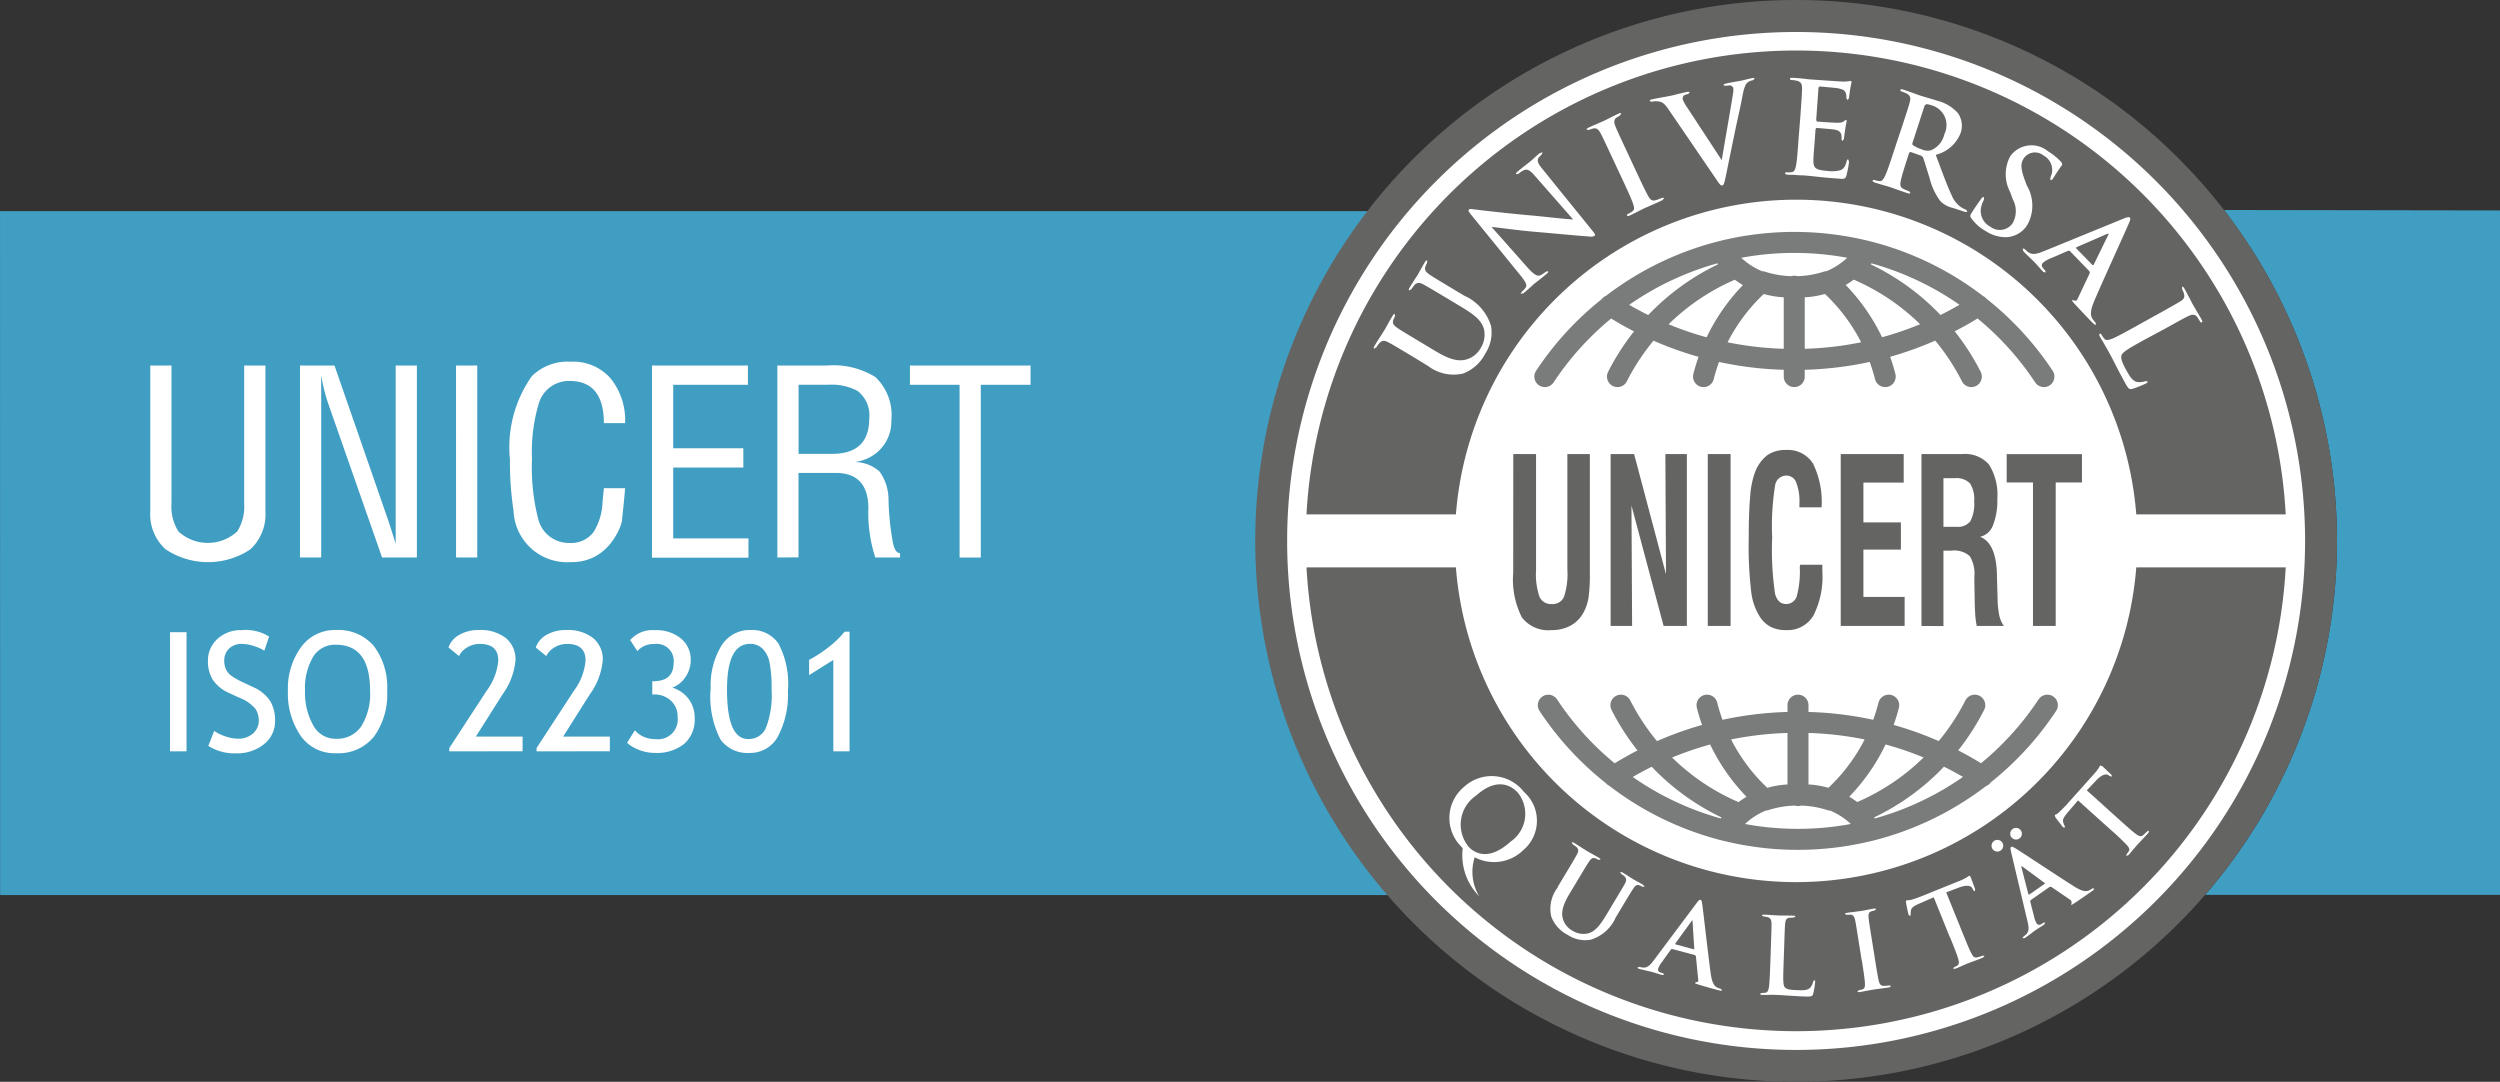 <svg xmlns="http://www.w3.org/2000/svg" width="90.949" height="39.355"><rect width="100%" height="100%" fill="#333333" stroke="none"/><path d="M80.909 7.639l10.041.017v24.9H80.222a19.682 19.682 0 00.687-24.914M.001 7.681h57.88a19.676 19.676 0 00.723 24.882H.004zm0 0" fill="#419ec3"/><path d="M6.238 13.299v5.018a1.686 1.686 0 00.252 1.015 1.577 1.577 0 002.141 0 1.682 1.682 0 00.252-1.015v-5.018h.773v5.3a1.734 1.734 0 01-.549 1.387 2.779 2.779 0 01-3.091-.009 1.723 1.723 0 01-.549-1.378v-5.3zm8.928 0v6.982H13.9l-1.955-5.586a6.087 6.087 0 01-.26-1.052v6.638h-.772v-6.982h1.256l1.984 5.717.242.764v-6.481zm1.424 0h.772v6.982h-.771zm4.123.559a1.144 1.144 0 00-1.117.838 6.1 6.1 0 00-.242 1.992 7.5 7.5 0 00.223 2.179 1.144 1.144 0 001.135.885 1.018 1.018 0 00.885-.4 2.24 2.24 0 00.326-1.117l.046-.475h.772l-.037.428-.084.8a1.812 1.812 0 01-.131.344 2.814 2.814 0 01-.214.354 1.874 1.874 0 01-.642.568 1.783 1.783 0 01-.857.195 1.952 1.952 0 01-2.094-1.871 11.888 11.888 0 01-.131-1.871 4.481 4.481 0 01.8-3.026 1.858 1.858 0 011.415-.522 1.8 1.8 0 011.453.615 2.417 2.417 0 01.522 1.62h-.772q0-1.537-1.258-1.536m3.007-.559h3.491v.7h-2.718v2.31h2.551v.7h-2.551v2.579h2.737v.7h-3.51zm4.562 6.982v-6.982h1.8a2.889 2.889 0 011.769.42 1.909 1.909 0 01.577 1.573 1.464 1.464 0 01-.372 1.023 1.526 1.526 0 01-.968.493 1.394 1.394 0 01.912.345 1.779 1.779 0 01.326.978 9.625 9.625 0 00.149 1.554c.05.292.14.437.27.437v.159h-.9a5.2 5.2 0 01-.252-1.782q0-1.294-1.192-1.295h-1.35v3.073zm1.993-3.77q1.349 0 1.349-1.285a1.111 1.111 0 00-.428-1.006 2 2 0 00-1.053-.223h-1.089v2.514zm7.218-3.212v.7h-1.81v6.284h-.772v-6.284h-1.806v-.7zm0 0" fill="#fff"/><path d="M45.665 19.677a19.677 19.677 0 1119.677 19.677 19.677 19.677 0 01-19.677-19.677" fill="#646563"/><path d="M46.826 19.68a18.516 18.516 0 1118.516 18.516A18.516 18.516 0 0146.826 19.68" fill="#fff"/><path d="M47.504 19.677a17.838 17.838 0 1117.838 17.837 17.837 17.837 0 01-17.838-17.837" fill="#646563"/><path d="M47.074 18.713h5.9v1.928h-5.9zm0 0M77.403 18.713h5.9v1.928h-5.9zm0 0" fill="#fff"/><path d="M52.928 19.677a12.413 12.413 0 1112.414 12.414 12.413 12.413 0 01-12.414-12.414" fill="#fff"/><path d="M58.709 28.241a12.239 12.239 0 016.7-1.962 12.242 12.242 0 016.7 1.964m-9.321 1.972a2.878 2.878 0 012.617-1.291 2.881 2.881 0 012.623 1.291 10.843 10.843 0 01-2.623.32 10.837 10.837 0 01-2.622-.32zm2.622-1.273v-3.288m3.3 0a6.824 6.824 0 01-2.117 3.453 3.835 3.835 0 00-1.188-.183 3.83 3.83 0 00-1.187.183 6.819 6.819 0 01-2.117-3.453m12.381 0a10.9 10.9 0 01-6.533 4.582l.079-.021a1.85 1.85 0 00-.5-.608 8.315 8.315 0 004.313-3.953m-12.873 0a8.318 8.318 0 004.309 3.953 1.847 1.847 0 00-.495.608l.078.021a10.9 10.9 0 01-6.533-4.581m15.648-14.542a12.253 12.253 0 01-6.7 1.962 12.245 12.245 0 01-6.7-1.963m9.321-1.973a2.878 2.878 0 01-2.622 1.291 2.881 2.881 0 01-2.623-1.291 10.888 10.888 0 012.623-.32 10.876 10.876 0 012.627.32zm-2.622 1.273V13.7m-3.3 0a6.81 6.81 0 012.117-3.453 3.826 3.826 0 001.187.183 3.835 3.835 0 001.188-.183 6.821 6.821 0 012.117 3.453m-12.382 0a10.893 10.893 0 016.534-4.581l-.079.02a1.857 1.857 0 00.495.608 8.318 8.318 0 00-4.308 3.953m12.873 0a8.32 8.32 0 00-4.309-3.953 1.817 1.817 0 00.495-.608l-.078-.02a10.889 10.889 0 016.533 4.581" fill="none" stroke="#7a7c7c" stroke-linecap="round" stroke-linejoin="round" stroke-miterlimit="22.926" stroke-width=".764"/><path d="M73.959 22.772v-5.221h-.957V16.52h2.739v1.031h-.955v5.221zm-4.057 0v-6.253h1.487a1.151 1.151 0 01.972.384 2.064 2.064 0 01.3 1.253 2.368 2.368 0 01-.16.96.651.651 0 01-.469.413q.592.219.617 1.4v.082l.024.827a3.031 3.031 0 00.063.566 1.049 1.049 0 00.163.367h-.987a3.239 3.239 0 01-.051-.371 10.405 10.405 0 01-.023-.6l-.012-.654v-.167a1.228 1.228 0 00-.166-.746.85.85 0 00-.672-.2h-.286v2.744zm.8-3.608h.477a.569.569 0 00.5-.2 1.348 1.348 0 00.14-.727 1.062 1.062 0 00-.153-.654.7.7 0 00-.56-.187h-.404zm-3.737 3.608v-6.253h2.291v1.039H67.79v1.447h1.364v.99H67.79v1.721h1.5v1.056zm-1.475-2.228h.806v.244a3.125 3.125 0 01-.326 1.609 1.09 1.09 0 01-1 .526 1.217 1.217 0 01-.547-.115 1.058 1.058 0 01-.394-.361 2.165 2.165 0 01-.318-.893 14.117 14.117 0 01-.093-1.981q0-.966.055-1.535a3.09 3.09 0 01.171-.851 1.418 1.418 0 01.445-.624 1.136 1.136 0 01.682-.193 1.077 1.077 0 01.986.495 3.154 3.154 0 01.311 1.592h-.806v-.15a1.863 1.863 0 00-.118-.757.379.379 0 00-.357-.249.414.414 0 00-.407.345 9.312 9.312 0 00-.109 1.909 10.955 10.955 0 00.106 2.053c.07.245.205.366.4.366a.4.4 0 00.389-.286 3.422 3.422 0 00.109-1.057zm-3.362-4.025h.83v6.253h-.83zm-3.535 6.253v-6.253h.855l1.16 4.373-.023-4.373h.782v6.253h-.846l-1.169-4.38.023 4.38zm-3.541-6.253h.829v4.216a2.545 2.545 0 00.127.981.455.455 0 00.447.258.447.447 0 00.442-.26 2.664 2.664 0 00.123-.995v-4.2h.818v4.318a6.032 6.032 0 01-.05.918 1.682 1.682 0 01-.171.51 1.2 1.2 0 01-.474.492 1.414 1.414 0 01-.7.166 1.208 1.208 0 01-1.079-.464 3.049 3.049 0 01-.314-1.621zm0 0" fill="#646563"/><path d="M73.131 30.332a.212.212 0 11.211.211.211.211 0 01-.211-.211M72.452 30.768a.212.212 0 11.211.211.211.211 0 01-.211-.211M53.165 30.804a1.469 1.469 0 01.084-2.167 1.485 1.485 0 012.191.172 1.4 1.4 0 01-.03 2.124 1.514 1.514 0 01-1.76.255 1.717 1.717 0 00.163 1.418 2.12 2.12 0 01-.6-1.746zm0 0" fill="#fff"/><path d="M53.418 30.796c.181.2.7.577 1.525-.169a1.23 1.23 0 00.285-1.779c-.3-.329-.819-.54-1.534.1a1.271 1.271 0 00-.276 1.844" fill="#646563"/><path d="M56.667 32.268l.29-.483c.3-.5.357-.6.414-.705s.067-.185-.028-.274l-.124-.087-.038-.064c.014-.024.041-.017.091.014.175.105.377.24.477.3.08.047.294.162.413.234.049.03.069.05.055.073h-.071l-.1-.048c-.1-.037-.159 0-.236.115s-.126.194-.428.7l-.279.463c-.288.48-.313.739-.23.968a.718.718 0 00.331.384.758.758 0 00.564.1c.291-.072.481-.364.685-.7l.248-.414c.3-.5.358-.595.414-.7s.067-.185-.028-.275l-.113-.081-.039-.064.087.013c.168.1.371.237.374.238.039.024.254.139.383.217l.051.072-.077-.006-.1-.047c-.1-.038-.16 0-.235.115s-.126.195-.428.7l-.212.354a1.459 1.459 0 01-.912.807 1.152 1.152 0 01-.832-.175 1.242 1.242 0 01-.6-.669 1.265 1.265 0 01.232-1.054M61.659 34.745l-.831-.222-.042.02-.344.48a.738.738 0 00-.117.212c-.019.067 0 .125.118.155l.056.016.048.045-.073.02c-.119-.032-.277-.086-.392-.117-.042-.011-.249-.055-.443-.106-.048-.014-.068-.027-.061-.056l.053-.018.118.023c.177.024.282-.084.406-.25l1.564-2.09c.073-.1.106-.131.144-.121s.047.048.062.144c.034.229.223 1.91.31 2.538.052.373.146.453.219.5a.818.818 0 00.152.058l.04.043c-.008.03-.043.028-.182-.009s-.406-.109-.7-.2c-.066-.022-.111-.034-.1-.06l.062-.02a.062.062 0 00.056-.077l-.086-.87zm0 0" fill="#fff"/><path d="M60.952 34.356l.686.184-.064-1.028-.009-.039-.62.853zm0 0" fill="#646563"/><path d="M64.909 34.411l-.024.679c-.016.493-.027.76.052.832s.163.091.464.1c.2.007.354.009.455-.092a.477.477 0 00.108-.227l.044-.057.029.067a3.2 3.2 0 01-.074.441c-.026.084-.046.1-.247.1-.278-.009-.478-.024-.651-.034s-.313-.023-.47-.027c-.043 0-.128-.006-.22 0s-.189 0-.267 0c-.05 0-.077-.015-.076-.042l.063-.028a.631.631 0 00.14-.011c.077-.012.1-.1.119-.207.024-.162.035-.466.048-.822l.023-.679c.021-.586.024-.694.021-.817s-.033-.195-.159-.226a.511.511 0 00-.126-.017l-.065-.037c0-.027.029-.033.087-.032.181.006.424.027.528.03s.375 0 .526.007c.054 0 .08.01.079.037l-.07.032-.151.007c-.105.015-.138.08-.151.214s-.015.231-.036.817M67.729 34.945l-.107-.671c-.092-.58-.108-.686-.135-.807s-.077-.187-.163-.193l-.14.007-.067-.028c0-.023.025-.035.087-.046.144-.022.386-.049.5-.066s.319-.062.463-.085c.05-.008.082 0 .085.018l-.054.047-.113.03c-.1.035-.12.1-.106.239s.027.23.121.809l.107.671c.058.369.106.671.147.832.028.1.065.165.182.163a1.533 1.533 0 00.2-.016l.065.021-.066.05c-.251.039-.493.066-.6.083s-.327.063-.478.087c-.05.009-.079 0-.083-.026l.056-.04a.629.629 0 00.134-.036c.074-.028.088-.1.081-.208-.006-.164-.054-.465-.111-.834M70.941 34.111l-.592-1.467-.528.229c-.2.091-.283.144-.3.245a.461.461 0 00-.01.149l-.022.059-.055-.044a5.022 5.022 0 01-.092-.442c-.008-.051-.006-.077.016-.085a.92.92 0 00.171-.02 3.98 3.98 0 00.365-.126l1.416-.572a1.717 1.717 0 00.239-.118.77.77 0 01.09-.056c.025-.011.037.009.059.063.03.075.12.326.157.42l-.009.069c-.029.012-.043 0-.069-.055l-.02-.038c-.044-.091-.182-.151-.5-.03l-.455.172.593 1.466c.133.329.247.612.327.759.051.1.1.166.217.137a1.516 1.516 0 00.189-.059l.069.005-.053.063c-.237.1-.467.176-.567.217-.081.032-.3.134-.446.192l-.086-.006.046-.052a.6.6 0 00.123-.066c.066-.043.055-.13.024-.239-.043-.157-.158-.44-.29-.768M74.574 32.258l-.705.493-.01.045.145.571a.783.783 0 00.088.225c.04.057.1.078.2.009l.047-.032.065-.009-.032.07c-.1.071-.244.156-.342.225-.036.024-.2.155-.366.27l-.083.011.02-.052.093-.075c.133-.121.118-.27.07-.472l-.6-2.537c-.025-.118-.032-.166 0-.188s.068 0 .151.046c.2.121 1.606 1.055 2.144 1.392.319.2.441.179.521.151a.835.835 0 00.141-.08h.059c.017.025-.006.052-.123.133s-.346.241-.6.411c-.059.037-.1.064-.113.042l.024-.06-.023-.092-.722-.492zm0 0" fill="#fff"/><path d="M73.822 32.546l.582-.408-.829-.612-.036-.017v.042l.253.981zm0 0" fill="#646563"/><path d="M76.773 30.175l-1.176-1.058-.373.438c-.144.171-.191.253-.167.353a.481.481 0 00.057.139l.006.063-.069-.016-.276-.358-.023-.084c.021-.022.075-.025.145-.092s.187-.179.273-.274l1.018-1.138a1.8 1.8 0 00.164-.211.989.989 0 01.055-.091l.081.032c.06.054.251.241.325.308l.022.067-.085-.021-.035-.025c-.08-.061-.229-.056-.465.193l-.334.353 1.176 1.059c.264.237.49.442.626.539.088.063.167.1.256.027l.143-.136.065-.025-.02.08c-.17.189-.342.362-.414.443s-.214.254-.316.369l-.081.031.018-.066.081-.114c.04-.068-.007-.141-.083-.225a8.68 8.68 0 00-.6-.565M51.947 13.31a1.534 1.534 0 001.274.281 1.5 1.5 0 00.81-.723 1.4 1.4 0 00.213-1.006 1.771 1.771 0 00-.977-1.106l-.428-.256c-.608-.366-.721-.434-.844-.519s-.184-.164-.139-.285a.792.792 0 01.058-.123l.007-.094c-.029-.017-.053.006-.087.063-.094.156-.234.415-.262.463 0 0-.166.249-.289.454-.033.056-.043.088-.014.106l.077-.047.1-.137c.108-.115.191-.108.331-.035s.246.137.855.5l.5.3c.413.248.765.477.854.829a.913.913 0 01-.116.683.872.872 0 01-.465.4c-.279.1-.593.069-1.173-.279l-.561-.337c-.609-.365-.721-.433-.844-.518s-.184-.165-.139-.285a.667.667 0 01.058-.123v-.086c-.027-.017-.053.006-.088.066-.088.144-.226.4-.284.5-.073.12-.237.365-.364.577-.036.06-.045.093-.017.111l.077-.047a1.031 1.031 0 01.106-.148c.108-.116.191-.109.331-.036s.246.137.854.5zm0 0M54.264 8.259c.133 0 .9.119 1.619.178.681.057 1.532.141 1.937.167a.282.282 0 00.188-.024c.032-.027.02-.071-.047-.15l-1.855-2.291c-.165-.2-.2-.3-.123-.415l.1-.1.037-.087-.11.037c-.175.147-.3.272-.341.3-.077.063-.257.2-.442.353-.054.045-.091.081-.066.111l.084-.016a.754.754 0 01.207-.137c.116-.036.206 0 .392.219l1.384 1.577c-.126.009-1.042-.1-1.489-.14-.957-.082-1.991-.209-2.073-.219-.115-.013-.187-.032-.226 0s0 .089.055.161l1.745 2.145c.258.314.331.43.262.537a.823.823 0 01-.147.153l-.032.077.108-.031c.186-.156.346-.308.378-.336.069-.057.222-.166.454-.362.05-.042.077-.076.052-.1l-.084.022a.747.747 0 01-.207.131c-.092.035-.217-.019-.459-.293zm0 0M59.003 6.485c.191.411.347.745.409.933.045.129.053.213-.024.269a.808.808 0 01-.145.087c-.051.024-.062.044-.051.066s.049.028.1 0c.17-.079.43-.217.527-.262.114-.053.387-.165.667-.3l.06-.08h-.083a1.992 1.992 0 01-.224.084c-.134.042-.2-.02-.266-.128-.1-.175-.258-.508-.449-.919l-.348-.745c-.3-.644-.355-.762-.41-.9s-.059-.24.045-.314l.121-.073.048-.073c-.012-.025-.05-.018-.105.007-.161.075-.4.2-.511.253-.122.058-.395.169-.555.245-.068.032-.1.056-.085.081l.087.011a.655.655 0 01.16-.054c.1-.022.179.03.255.17s.126.25.427.894zm0 0M62.423 6.503c.133.2.174.255.233.242s.076-.091.138-.383c.052-.249.161-.794.312-1.522.127-.615.2-.888.285-1.356.062-.319.114-.411.164-.464a.4.4 0 01.211-.1l.065-.057c-.006-.032-.045-.033-.1-.02-.137.029-.349.088-.426.1-.06.013-.255.04-.484.089-.087.018-.125.036-.118.073l.084.02a.66.66 0 01.189-.016l.077.074a.576.576 0 010 .178c-.046.324-.327 1.922-.417 2.467l-1.245-1.9a1.39 1.39 0 01-.18-.33l.025-.106a.32.32 0 01.172-.069l.059-.056c-.007-.032-.059-.031-.114-.019-.229.048-.445.109-.559.133-.16.033-.424.076-.666.127-.068.014-.118.03-.109.066l.063.029a.7.7 0 01.182-.02c.175.011.263.045.421.274zm0 0M65.433 5.025c-.03.428-.056.8-.093.991-.028.133-.058.234-.153.247a.736.736 0 01-.17.006c-.055 0-.075.009-.077.032s.03.049.09.054c.094.006.215 0 .323.013s.215.01.265.013c.14.01.284.025.484.048s.456.046.806.071c.178.012.219.015.26-.1a3.835 3.835 0 00.1-.514l-.032-.087c-.032 0-.043.016-.056.066-.046.189-.108.283-.234.33a1.179 1.179 0 01-.442.025c-.475-.033-.545-.108-.532-.43 0-.136.039-.565.051-.723l.025-.368.032-.045c.112.008.574.045.661.061.171.03.231.105.248.2a1.188 1.188 0 01.007.17l.039.045.048-.086c0-.032.03-.218.04-.311.036-.236.059-.309.062-.338l-.03-.039-.079.055c-.045.044-.116.053-.229.055s-.644-.036-.746-.043l-.029-.054.084-1.179.036-.045c.093.007.582.051.661.065.23.044.274.1.3.189a.489.489 0 01.017.17l.038.069.05-.048c.013-.055.036-.26.045-.306a3 3 0 01.058-.3l-.024-.043-.077.013a1.759 1.759 0 01-.2.014c-.089 0-1.016-.065-1.165-.077-.066 0-.172-.017-.293-.03s-.251-.022-.377-.031c-.07 0-.1 0-.106.035s.025.044.076.047a1 1 0 01.181.027c.151.043.184.12.182.28s-.01.279-.059.988zm0 0M68.914 5.449c-.133.409-.248.761-.331.939-.059.124-.114.215-.207.2a.707.707 0 01-.166-.034c-.052-.017-.075-.009-.082.013s.017.054.074.073c.177.058.462.136.547.163.066.021.39.142.649.226.058.019.093.016.1-.016l-.042-.053a2.106 2.106 0 01-.212-.088c-.127-.062-.122-.167-.094-.3.039-.194.153-.545.286-.958l.02-.062.047-.024.384.134.07.057c.036.086.142.454.241.757a2.26 2.26 0 00.4.851.942.942 0 00.447.238l.423.137c.053.017.087.019.1-.017l-.042-.054-.12-.054a.928.928 0 01-.4-.463c-.173-.361-.35-.856-.584-1.482a1.309 1.309 0 00.91-.805.812.812 0 00-.1-.707 1.494 1.494 0 00-.756-.456c-.138-.045-.48-.141-.63-.191-.093-.03-.368-.134-.6-.211-.066-.021-.1-.023-.11.009s.012.048.062.064a1.063 1.063 0 01.169.069c.137.079.15.162.109.316s-.078.27-.3.945zm0 0" fill="#fff"/><path d="M70.018 3.838l.06-.05a1.007 1.007 0 01.241.059.746.746 0 01.416 1.034.825.825 0 01-.478.582.469.469 0 01-.34-.028 1.213 1.213 0 01-.324-.154c-.027-.024-.03-.044-.014-.093zm0 0" fill="#646563"/><path d="M72.227 8.398a1.343 1.343 0 00.731.231.94.94 0 00.8-.456 1.438 1.438 0 00-.018-1.416l-.059-.153c-.173-.455-.178-.65-.064-.833a.492.492 0 01.727-.113.586.586 0 01.31.463.556.556 0 01-.06.326v.1c.032.02.063 0 .118-.091.193-.309.28-.414.313-.465L75 5.909a2.291 2.291 0 00-.486-.4.947.947 0 00-1.383.177 1.386 1.386 0 000 1.305l.092.257a.893.893 0 01-.007.876.567.567 0 01-.814.12.643.643 0 01-.317-.754.98.98 0 01.091-.225v-.092c-.031-.019-.07.017-.111.073s-.207.289-.344.507c-.054.088-.054.115-.009.182a1.6 1.6 0 00.514.465M76.018 9.875l.009.057-.453.957a.076.076 0 01-.107.044l-.076-.018c-.023.023.017.063.071.127.253.275.49.521.607.642s.155.148.182.122l-.016-.069a1 1 0 01-.121-.154c-.049-.09-.1-.234.082-.652.3-.706 1.153-2.568 1.26-2.827.045-.109.055-.158.026-.188s-.088-.018-.225.036l-2.926 1.195c-.232.095-.408.141-.577.006l-.108-.1-.066-.014.028.1c.169.175.358.349.393.387.1.1.23.259.335.366l.088.024-.021-.076-.05-.051c-.1-.1-.086-.177-.025-.235a.927.927 0 01.254-.147l.656-.283h.056zm0 0" fill="#fff"/><path d="M75.527 9.031l.011-.037 1.124-.488.051-.009-.014.046-.538 1.1h-.036zm0 0" fill="#646563"/><path d="M78.737 11.972c.622-.345.736-.408.871-.472s.235-.077.317.022l.1.152c.027.049.049.069.077.054s.02-.049-.01-.107c-.089-.159-.266-.45-.32-.548s-.192-.376-.3-.567c-.034-.062-.058-.086-.087-.07v.09a.63.63 0 01.062.142c.047.151 0 .219-.135.3s-.241.144-.862.488l-.72.4c-.376.209-.7.388-.881.463-.127.049-.229.078-.291.006a.864.864 0 01-.1-.138c-.026-.049-.047-.058-.068-.047s-.025.051 0 .1c.044.081.111.183.163.277s.108.186.133.231c.093.167.171.316.264.5s.207.4.371.7c.118.212.149.221.253.2a3.791 3.791 0 00.5-.2c.049-.027.067-.043.051-.071l-.085-.011a.586.586 0 01-.3.029c-.166-.041-.259-.2-.379-.414-.177-.319-.207-.441-.184-.545.025-.126.307-.282.83-.573zm0 0M6.186 27.333v-4.334h.6v4.334zm0 0M7.578 27.133l.215-.542a1.518 1.518 0 00.413.2 1.394 1.394 0 00.442.082.8.8 0 00.556-.189.62.62 0 00.211-.483.759.759 0 00-.117-.407 1.423 1.423 0 00-.587-.41l-.35-.161a1.4 1.4 0 01-.619-.492 1.264 1.264 0 01-.177-.685 1.048 1.048 0 01.344-.8 1.239 1.239 0 01.881-.322 1.608 1.608 0 011 .234l-.174.514a1.435 1.435 0 00-.363-.164 1.421 1.421 0 00-.448-.082.645.645 0 00-.477.174.6.6 0 00-.17.442.727.727 0 00.06.3.629.629 0 00.175.225 2.538 2.538 0 00.455.259l.354.167a1.429 1.429 0 01.625.505 1.391 1.391 0 01.18.739 1.057 1.057 0 01-.395.83 1.547 1.547 0 01-1.048.338 1.729 1.729 0 01-.986-.272zm0 0M10.474 25.13a2.561 2.561 0 01.47-1.575 1.51 1.51 0 011.275-.634 1.689 1.689 0 011.383.583 2.487 2.487 0 01.483 1.625 2.619 2.619 0 01-.483 1.673 1.668 1.668 0 01-1.382.6 1.5 1.5 0 01-1.285-.638 2.733 2.733 0 01-.461-1.634zm.622 0a2.432 2.432 0 00.294 1.247.915.915 0 00.83.5 1.058 1.058 0 00.925-.458 2.241 2.241 0 00.319-1.288q0-1.675-1.244-1.676a.931.931 0 00-.836.451 2.254 2.254 0 00-.288 1.224zm0 0M16.345 27.333v-.12l1.357-2.08a2.162 2.162 0 00.426-1.108q0-.6-.679-.6a.869.869 0 00-.451.126.75.75 0 00-.3.316l-.382-.312a.848.848 0 01.395-.461 1.393 1.393 0 01.713-.174 1.489 1.489 0 01.975.29.992.992 0 01.354.814 2.486 2.486 0 01-.467 1.231l-.975 1.543h1.7v.533zm0 0M19.52 27.333v-.12l1.357-2.08a2.162 2.162 0 00.426-1.108q0-.6-.679-.6a.869.869 0 00-.451.126.75.75 0 00-.3.316l-.382-.312a.848.848 0 01.395-.461 1.393 1.393 0 01.713-.174 1.489 1.489 0 01.975.29.992.992 0 01.354.814 2.486 2.486 0 01-.467 1.231l-.975 1.543h1.7v.533zm0 0M22.812 27.023l.284-.455a.949.949 0 00.735.319.719.719 0 00.821-.8.782.782 0 00-.24-.593.88.88 0 00-.634-.23h-.048v-.48h.025q.75 0 .751-.663a.618.618 0 00-.707-.691.779.779 0 00-.612.256l-.262-.4a1.085 1.085 0 01.918-.36 1.386 1.386 0 01.925.3.973.973 0 01.36.776 1.076 1.076 0 01-.2.641.971.971 0 01-.47.372 1.162 1.162 0 01.593.413 1.133 1.133 0 01.221.7 1.166 1.166 0 01-.382.934 1.589 1.589 0 01-1.07.328 1.571 1.571 0 01-.568-.107 1.4 1.4 0 01-.44-.26zm0 0M25.855 25.035a2.771 2.771 0 01.379-1.525 1.2 1.2 0 011.067-.59 1.16 1.16 0 011.019.492 3.138 3.138 0 01.344 1.717 3.25 3.25 0 01-.36 1.657 1.147 1.147 0 01-1.048.606 1.209 1.209 0 01-1.045-.489 3.4 3.4 0 01-.356-1.868zm.593.051q0 1.8.767 1.8a.682.682 0 00.647-.4 3.326 3.326 0 00.208-1.4 4.688 4.688 0 00-.079-1.01.955.955 0 00-.259-.486.628.628 0 00-.448-.167q-.836.002-.835 1.662zm0 0M30.316 27.333v-3.324l-.881.552v-.556a4.355 4.355 0 00.71-.464 3.376 3.376 0 00.584-.562h.177v4.353zm0 0" fill="#fff"/></svg>